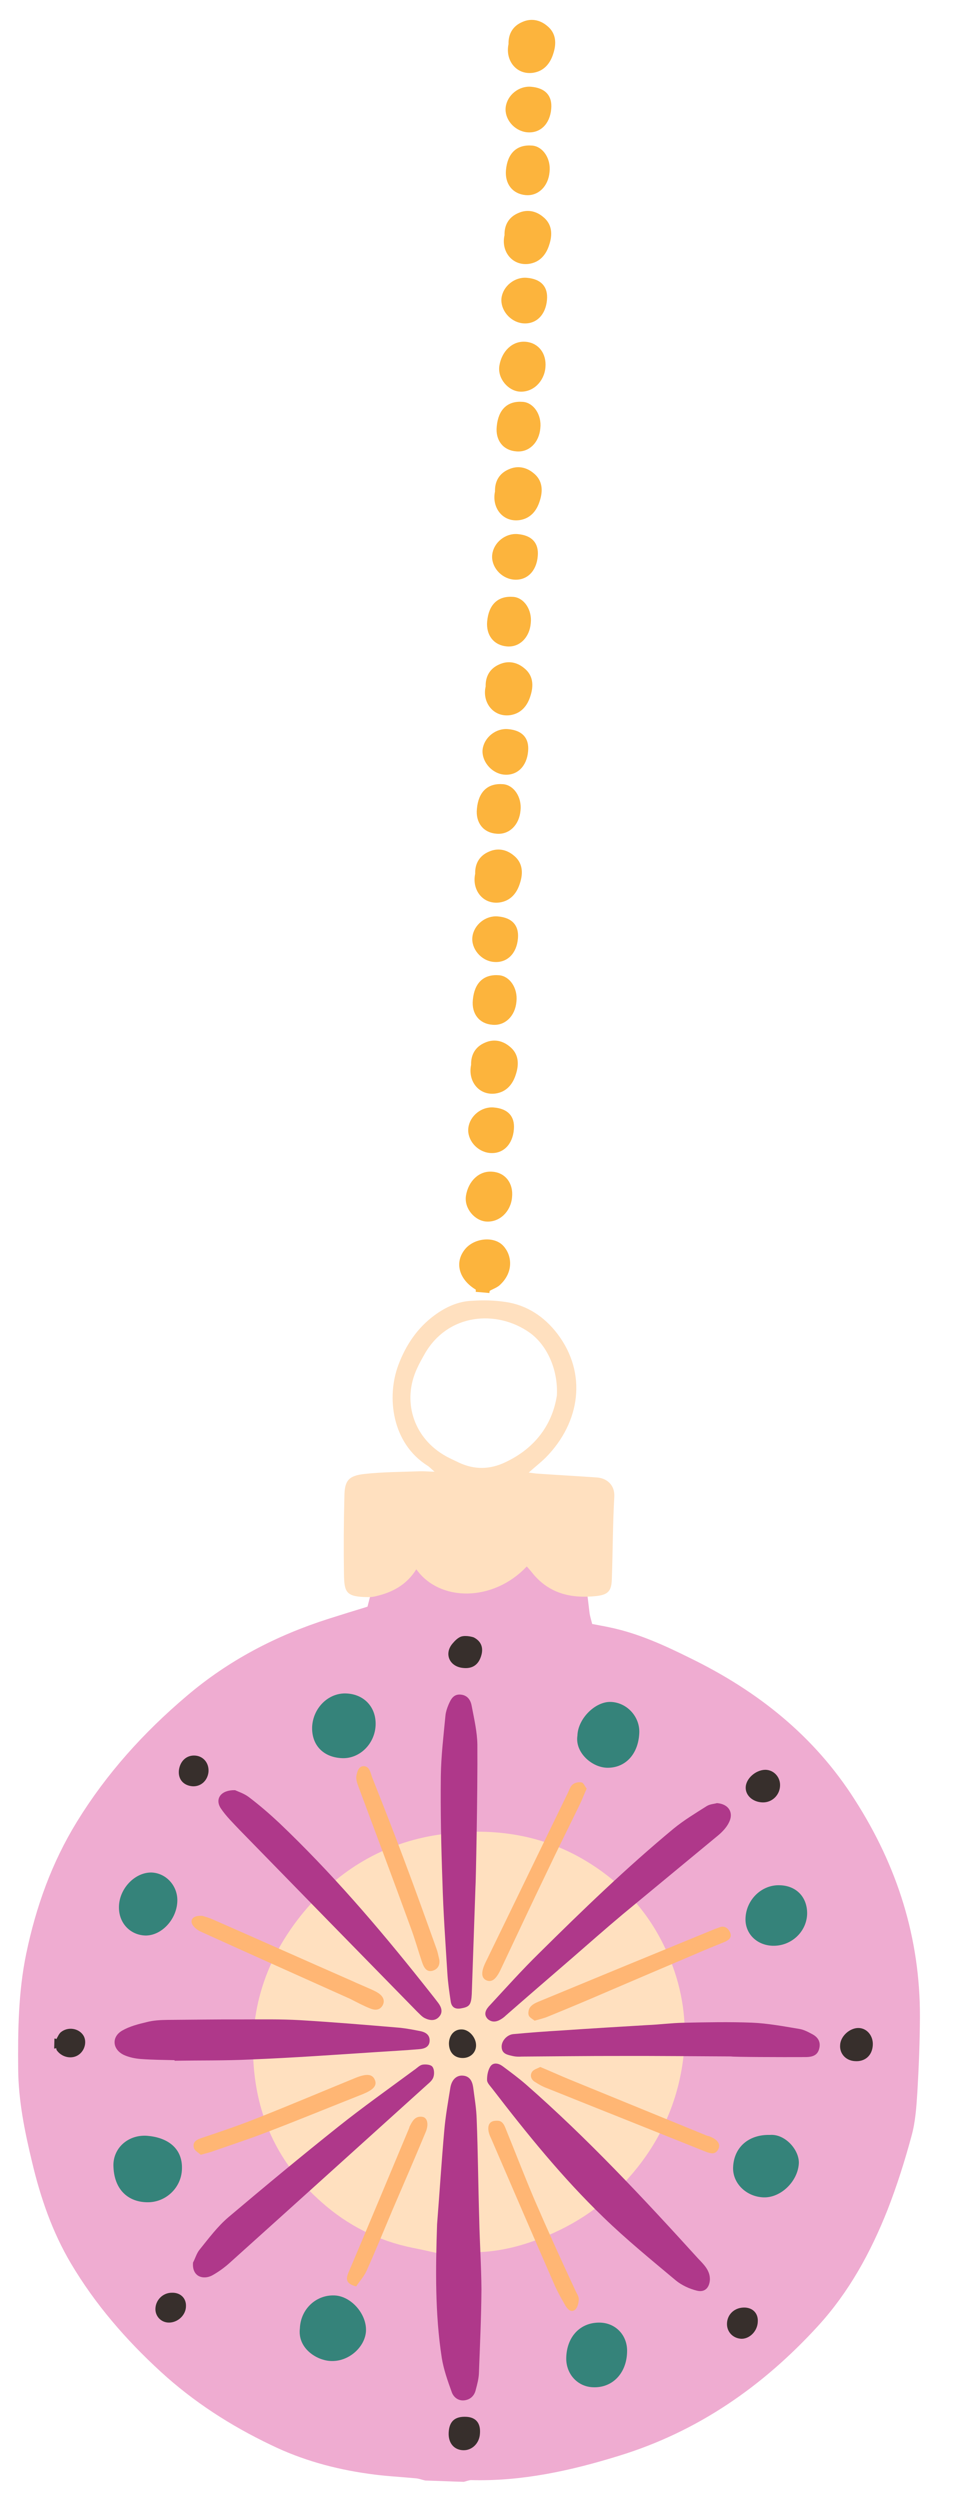 <?xml version="1.0" encoding="UTF-8"?> <svg xmlns="http://www.w3.org/2000/svg" width="126" height="322" viewBox="0 0 126 322" fill="none"> <path d="M59.745 319.666C58.083 319.622 56.458 319.543 54.797 319.498C54.41 319.417 54.025 319.265 53.637 319.219C51.59 319.023 49.541 318.933 47.497 318.63C43.092 318.017 38.843 316.841 34.862 314.895C29.693 312.422 24.929 309.358 20.682 305.459C16.194 301.341 12.248 296.778 9.134 291.529C6.731 287.467 5.222 283.076 4.141 278.519C3.186 274.566 2.373 270.582 2.341 266.513C2.298 261.524 2.36 256.573 3.376 251.648C4.635 245.597 6.663 239.921 9.917 234.631C13.727 228.436 18.503 223.152 24.042 218.454C29.436 213.858 35.571 210.662 42.315 208.508C43.956 207.986 45.633 207.465 47.345 206.945C47.897 204.802 48.45 202.659 48.967 200.55C49.563 198.09 50.503 197.337 53.054 197.193C54.435 197.124 55.816 197.09 57.2 196.951C61.811 196.473 66.44 196.668 71.036 196.791C73.546 196.858 74.954 198.417 75.172 200.829C75.358 203.133 75.686 205.406 75.944 207.677C76.001 208.174 76.166 208.638 76.293 209.172C77.137 209.336 77.877 209.462 78.615 209.624C82.274 210.394 85.629 211.934 88.945 213.58C97.605 217.809 104.914 223.595 110.141 231.836C115.607 240.367 118.543 249.608 118.519 259.76C118.503 262.979 118.38 266.23 118.187 269.479C118.066 271.351 117.943 273.293 117.435 275.119C116.571 278.315 115.565 281.507 114.35 284.623C112.187 290.084 109.396 295.209 105.387 299.594C98.28 307.363 89.917 313.188 79.751 316.311C73.544 318.232 67.246 319.62 60.706 319.444C60.423 319.437 60.065 319.604 59.745 319.666Z" fill="#EFACD1"></path> <path d="M56.368 290.213C55.313 289.973 54.223 289.731 53.167 289.526C48.734 288.629 44.789 286.648 41.404 283.621C36.358 279.17 33.464 273.645 32.76 266.94C31.944 259.1 34.217 252.192 39.188 246.205C43.683 240.843 49.471 237.39 56.362 236.336C63.041 235.313 69.634 236.126 75.586 239.753C80.842 242.936 84.507 247.421 86.651 253.209C88.069 257.068 88.527 261.078 88.03 265.097C87.396 270.28 85.43 275.003 82.135 279.16C78.985 283.144 75.051 286.08 70.4 288.007C67.466 289.238 64.438 290.041 61.217 290.096C60.934 290.088 60.682 290.258 60.397 290.357C59.019 290.285 57.711 290.249 56.368 290.213Z" fill="#FFE0BF"></path> <path d="M55.999 169.396C53.761 171.034 52.287 173.259 51.335 175.78C49.774 179.913 50.463 185.874 55.089 188.793C55.333 188.941 55.504 189.158 55.989 189.56C55.105 189.536 54.54 189.486 54.009 189.507C51.672 189.586 49.302 189.593 46.96 189.848C44.902 190.076 44.39 190.699 44.37 192.75C44.281 196.073 44.262 199.434 44.314 202.76C44.358 205.096 44.554 205.703 47.49 205.711C47.843 205.72 48.199 205.659 48.555 205.563C50.691 205.054 52.452 204.04 53.635 202.126C56.635 206.345 63.533 206.353 67.866 201.765C68.107 202.019 68.346 202.308 68.552 202.561C70.708 205.272 73.591 205.916 76.82 205.578C78.345 205.407 78.783 204.923 78.824 203.403C78.954 199.869 78.942 196.331 79.144 192.763C79.221 191.244 78.147 190.367 76.84 190.296C74.333 190.123 71.825 189.985 69.318 189.811C68.965 189.802 68.613 189.722 68.119 189.673C68.953 188.917 69.675 188.371 70.33 187.716C74.767 183.201 75.679 176.893 71.818 171.801C70.109 169.562 67.849 168.087 65.136 167.696C63.727 167.481 62.277 167.442 60.824 167.545C59.054 167.603 57.442 168.338 55.999 169.396ZM65.077 188.353C63.106 189.291 61.125 189.309 59.168 188.407C58.469 188.07 57.77 187.768 57.109 187.361C53.21 184.993 51.812 180.392 53.727 176.269C53.991 175.674 54.325 175.082 54.659 174.49C57.67 169.087 64.048 168.692 68.214 171.634C70.401 173.178 71.91 176.297 71.747 179.724C71.189 183.388 69.018 186.513 65.077 188.353Z" fill="#FFE0BF"></path> <path d="M61.741 285.83C61.608 281.546 61.581 277.265 61.413 272.98C61.379 271.599 61.134 270.213 60.959 268.829C60.838 268.047 60.502 267.366 59.548 267.341C58.77 267.32 58.189 267.905 58.021 268.892C57.723 270.758 57.391 272.589 57.234 274.46C56.88 278.448 56.63 282.474 56.31 286.498C56.12 292.259 56.037 297.988 56.911 303.671C57.153 305.199 57.68 306.664 58.206 308.128C58.437 308.771 59.06 309.283 59.877 309.163C60.658 309.043 61.132 308.525 61.292 307.822C61.489 307.084 61.685 306.346 61.705 305.604C61.837 302.035 62.004 298.431 62.029 294.859C62.005 291.816 61.801 288.839 61.741 285.83Z" fill="#AF388A"></path> <path d="M67.76 268.481C66.792 267.641 65.752 266.871 64.711 266.1C64.19 265.732 63.521 265.608 63.152 266.199C62.856 266.687 62.732 267.356 62.751 267.957C62.777 268.312 63.156 268.676 63.429 269.037C67.873 274.816 72.461 280.493 77.737 285.587C80.702 288.462 83.887 291.059 87.07 293.726C87.832 294.348 88.81 294.799 89.759 295.037C90.813 295.313 91.396 294.656 91.459 293.632C91.492 292.43 90.663 291.665 89.941 290.903C82.862 283.107 75.675 275.415 67.76 268.481Z" fill="#AF388A"></path> <path d="M48.415 264.318C50.293 264.191 52.135 264.099 54.015 263.938C54.688 263.885 55.331 263.655 55.353 262.841C55.374 262.064 54.781 261.729 54.112 261.605C53.268 261.441 52.423 261.277 51.577 261.184C47.271 260.82 42.929 260.456 38.62 260.199C36.183 260.063 33.706 260.103 31.229 260.107C28.011 260.092 24.79 260.147 21.605 260.167C20.686 260.178 19.765 260.224 18.909 260.449C17.841 260.703 16.702 260.991 15.767 261.532C14.331 262.342 14.464 263.973 15.966 264.686C16.63 264.987 17.404 265.149 18.145 265.204C19.593 265.314 21.043 265.317 22.492 265.356C22.491 265.391 22.491 265.391 22.49 265.427C25.746 265.373 29.035 265.425 32.294 265.265C37.641 265.055 43.029 264.669 48.415 264.318Z" fill="#AF388A"></path> <path d="M57.634 254.13C57.707 255.37 57.886 256.578 58.066 257.785C58.186 258.602 58.711 258.828 59.458 258.672C60.488 258.487 60.708 258.21 60.78 256.832C60.939 252.238 61.099 247.608 61.257 243.013C61.293 243.014 61.549 230.816 61.501 224.695C61.474 223.067 61.093 221.43 60.783 219.794C60.662 219.048 60.291 218.366 59.374 218.27C58.421 218.174 58.084 218.873 57.782 219.572C57.593 220.027 57.44 220.483 57.392 220.941C57.145 223.552 56.827 226.162 56.793 228.779C56.743 233.27 56.835 237.765 56.997 242.262C57.103 246.227 57.386 250.161 57.634 254.13Z" fill="#AF388A"></path> <path d="M54.422 255.388C48.672 248.158 42.669 241.17 35.977 234.8C34.735 233.634 33.421 232.502 32.069 231.476C31.445 230.999 30.673 230.766 30.289 230.579C28.45 230.53 27.64 231.711 28.457 232.935C29.137 233.944 30.034 234.817 30.893 235.725C38.502 243.534 46.111 251.309 53.721 259.083C54.032 259.375 54.34 259.737 54.689 259.923C55.352 260.259 56.093 260.35 56.605 259.727C57.079 259.173 56.884 258.531 56.44 257.954C55.757 257.051 55.071 256.219 54.422 255.388Z" fill="#AF388A"></path> <path d="M104.716 262.043C104.158 261.745 103.565 261.411 102.931 261.323C100.924 260.987 98.917 260.614 96.903 260.525C93.97 260.411 90.997 260.473 88.059 260.535C86.502 260.564 84.975 260.771 83.417 260.835C79.732 261.055 76.047 261.274 72.361 261.529C70.271 261.65 68.215 261.807 66.122 261.999C65.306 262.083 64.613 262.878 64.628 263.621C64.638 264.577 65.414 264.668 66.082 264.828C66.433 264.908 66.822 264.918 67.212 264.893C71.493 264.867 75.775 264.805 80.056 264.813C84.761 264.798 89.5 264.854 94.204 264.875C94.202 264.945 100.64 264.976 103.86 264.957C104.638 264.942 105.28 264.747 105.513 263.975C105.784 263.098 105.448 262.452 104.716 262.043Z" fill="#AF388A"></path> <path d="M54.453 265.931C54.063 265.991 53.734 266.371 53.374 266.609C50.09 269.033 46.772 271.385 43.591 273.917C38.82 277.716 34.116 281.622 29.447 285.565C28.035 286.766 26.897 288.292 25.726 289.746C25.324 290.231 25.166 290.863 24.868 291.421C24.712 293.256 26.187 293.685 27.335 293.079C28.125 292.64 28.883 292.095 29.535 291.511C38.054 283.851 46.573 276.155 55.093 268.459C55.419 268.185 55.782 267.841 55.863 267.454C55.98 267.033 55.926 266.43 55.685 266.176C55.48 265.923 54.844 265.87 54.453 265.931Z" fill="#AF388A"></path> <path d="M64.805 259.911C64.949 259.809 65.058 259.706 65.167 259.602C67.993 257.131 70.817 254.695 73.678 252.225C75.851 250.338 78.025 248.415 80.233 246.564C84.321 243.171 88.409 239.814 92.497 236.422C93.076 235.942 93.623 235.355 93.922 234.726C94.558 233.47 93.88 232.355 92.362 232.244C92.076 232.342 91.474 232.361 91.042 232.633C89.603 233.549 88.129 234.43 86.79 235.526C80.712 240.563 75.047 246.036 69.45 251.581C67.27 253.716 65.228 255.996 63.152 258.239C62.643 258.756 62.2 259.417 62.855 260.071C63.512 260.619 64.192 260.355 64.805 259.911Z" fill="#AF388A"></path> <path d="M64.489 253.711C66.476 249.52 68.428 245.327 70.451 241.136C71.839 238.202 73.296 235.305 74.719 232.371C75.019 231.743 75.248 231.112 75.586 230.378C75.346 230.089 75.182 229.624 74.935 229.582C74.584 229.502 74.086 229.595 73.796 229.835C73.472 230.074 73.353 230.531 73.166 230.915C69.61 238.213 66.089 245.512 62.532 252.81C61.97 253.998 61.984 254.776 62.684 255.078C63.349 255.343 63.889 254.969 64.489 253.711Z" fill="#FFB674"></path> <path d="M94.049 248.88C93.782 248.306 93.295 247.975 92.615 248.275C92.472 248.342 92.329 248.374 92.151 248.439C84.532 251.56 76.949 254.682 69.329 257.839C68.935 258.005 68.541 258.207 68.284 258.553C68.101 258.796 68.017 259.289 68.115 259.575C68.213 259.86 68.598 260.048 68.875 260.267C69.552 260.073 70.121 259.947 70.658 259.714C73.269 258.652 75.881 257.554 78.494 256.422C82.073 254.891 85.651 253.359 89.265 251.829C90.626 251.229 92.02 250.665 93.415 250.101C93.917 249.866 94.35 249.524 94.049 248.88Z" fill="#FFB674"></path> <path d="M56.251 251.049C54.869 247.192 53.487 243.334 52.034 239.474C50.714 235.937 49.323 232.397 47.931 228.893C47.766 228.464 47.65 227.506 46.872 227.485C46.165 227.466 46.001 228.311 45.92 228.698C45.838 229.12 46 229.655 46.166 230.084C48.409 236.123 50.688 242.162 52.895 248.235C53.457 249.736 53.875 251.269 54.4 252.804C54.631 253.447 54.968 254.057 55.752 253.831C56.501 253.603 56.767 252.938 56.54 252.154C56.445 251.762 56.383 251.407 56.251 251.049Z" fill="#FFB674"></path> <path d="M47.73 258.71C48.29 258.937 48.926 258.954 49.298 258.292C49.633 257.664 49.329 257.125 48.808 256.758C48.496 256.537 48.146 256.386 47.832 256.236C46.993 255.86 46.153 255.519 45.349 255.144C39.336 252.506 33.358 249.834 27.344 247.196C26.925 247.008 26.433 246.889 26.117 246.774C25.094 246.676 24.517 247.085 24.712 247.727C24.843 248.12 25.328 248.522 25.746 248.746C32.212 251.678 38.679 254.576 45.145 257.473C46.018 257.921 46.855 258.368 47.73 258.71Z" fill="#FFB674"></path> <path d="M68.83 283.26C67.599 280.362 66.475 277.431 65.28 274.498C65.014 273.854 64.822 273.106 64.007 273.155C63.159 273.132 62.863 273.619 62.915 274.293C62.941 274.647 63.072 275.04 63.24 275.363C65.971 281.698 68.702 288.032 71.468 294.368C71.869 295.263 72.342 296.089 72.815 296.916C73.085 297.383 73.531 297.926 74.073 297.516C74.397 297.277 74.557 296.609 74.569 296.149C74.579 295.76 74.272 295.363 74.105 294.969C72.299 291.1 70.529 287.197 68.83 283.26Z" fill="#FFB674"></path> <path d="M91.401 275.163C91.296 275.125 91.19 275.122 91.085 275.084C85.171 272.661 79.222 270.238 73.309 267.815C72.12 267.323 70.966 266.797 69.602 266.23C69.314 266.399 68.78 266.526 68.559 266.839C68.228 267.325 68.425 267.896 68.983 268.194C69.435 268.49 69.888 268.749 70.413 268.94C77.203 271.669 83.994 274.363 90.783 277.092C91.484 277.359 92.149 277.624 92.56 276.786C92.86 276.158 92.451 275.581 91.401 275.163Z" fill="#FFB674"></path> <path d="M48.331 267.994C48.036 267.137 47.296 267.047 45.865 267.61C41.717 269.303 37.566 271.066 33.382 272.723C30.915 273.718 28.38 274.57 25.846 275.421C25.167 275.651 24.768 276.029 24.997 276.707C25.129 277.065 25.619 277.29 25.859 277.544C26.43 277.383 26.786 277.286 27.142 277.189C29.571 276.335 31.997 275.551 34.392 274.625C38.539 273.038 42.652 271.344 46.764 269.721C48.052 269.189 48.561 268.672 48.331 267.994Z" fill="#FFB674"></path> <path d="M54.397 272.649C53.481 272.519 53.108 273.216 52.771 273.915C52.735 273.949 52.733 274.02 52.732 274.055C50.124 280.282 47.515 286.544 44.872 292.77C44.494 293.68 44.693 294.18 45.887 294.495C46.293 293.87 46.876 293.248 47.214 292.515C48.38 289.928 49.441 287.303 50.536 284.715C51.969 281.393 53.403 278.071 54.802 274.712C55.291 273.628 55.067 272.738 54.397 272.649Z" fill="#FFB674"></path> <path d="M18.957 275.095C16.556 274.924 14.636 276.606 14.611 278.834C14.632 282.019 16.5 283.59 18.869 283.653C21.307 283.754 23.411 281.794 23.442 279.319C23.512 276.703 21.604 275.307 18.957 275.095Z" fill="#35837A"></path> <path d="M42.959 295.655C40.66 295.628 38.736 297.452 38.635 299.89C38.319 302.429 40.719 303.979 42.52 304.098C44.921 304.268 47.061 302.274 47.152 300.225C47.247 297.998 45.152 295.643 42.959 295.655Z" fill="#35837A"></path> <path d="M44.067 226.455C46.329 226.551 48.291 224.622 48.391 222.219C48.487 219.923 46.941 218.218 44.609 218.121C42.312 218.024 40.314 219.986 40.212 222.46C40.15 224.793 41.664 226.355 44.067 226.455Z" fill="#35837A"></path> <path d="M82.359 223.272C82.486 221.153 80.802 219.304 78.718 219.213C76.704 219.123 74.45 221.362 74.392 223.554C74.05 225.738 76.297 227.709 78.313 227.692C80.578 227.682 82.216 225.957 82.359 223.272Z" fill="#35837A"></path> <path d="M99.195 274.983C96.473 274.91 94.554 276.556 94.45 279.136C94.359 281.185 96.117 282.931 98.343 283.026C100.569 283.121 102.784 280.987 102.917 278.656C102.999 276.924 101.145 274.823 99.195 274.983Z" fill="#35837A"></path> <path d="M77.318 299.159C74.808 299.092 73.026 300.919 72.952 303.676C72.896 305.762 74.407 307.43 76.422 307.484C78.896 307.585 80.716 305.689 80.789 302.967C80.881 300.847 79.368 299.214 77.318 299.159Z" fill="#35837A"></path> <path d="M99.491 250.617C101.859 250.716 103.889 248.895 103.986 246.563C104.044 244.407 102.635 242.883 100.478 242.825C98.182 242.728 96.185 244.62 96.051 246.987C95.927 248.965 97.406 250.525 99.491 250.617Z" fill="#35837A"></path> <path d="M18.693 249.299C20.744 249.354 22.708 247.319 22.842 244.988C22.966 242.975 21.456 241.272 19.548 241.185C17.462 241.129 15.463 243.127 15.33 245.423C15.203 247.542 16.644 249.208 18.693 249.299Z" fill="#35837A"></path> <path d="M98.572 227.953C97.333 227.99 96.101 229.089 96.071 230.22C96.042 231.281 97.01 232.12 98.247 232.154C99.485 232.187 100.502 231.188 100.501 229.915C100.495 228.818 99.634 227.946 98.572 227.953Z" fill="#372F2C"></path> <path d="M60.088 311.291C58.605 311.215 57.88 311.868 57.805 313.316C57.734 314.659 58.488 315.563 59.69 315.596C60.821 315.626 61.766 314.696 61.834 313.46C61.941 312.118 61.325 311.359 60.088 311.291Z" fill="#372F2C"></path> <path d="M61.891 213.561C62.345 212.441 62.123 211.48 61.077 210.921C61.043 210.885 60.061 210.576 59.382 210.805C58.953 210.97 58.589 211.35 58.297 211.696C57.238 212.941 57.832 214.513 59.416 214.803C60.614 215.012 61.474 214.611 61.891 213.561Z" fill="#372F2C"></path> <path d="M110.631 261.211C109.5 261.18 108.304 262.245 108.239 263.375C108.138 264.504 108.962 265.411 110.128 265.478C111.434 265.583 112.376 264.76 112.447 263.417C112.515 262.216 111.692 261.239 110.631 261.211Z" fill="#372F2C"></path> <path d="M96.015 297.22C94.708 297.15 93.694 298.042 93.66 299.28C93.631 300.375 94.458 301.211 95.553 301.241C96.615 301.234 97.597 300.234 97.629 299.032C97.692 298.008 97.039 297.283 96.015 297.22Z" fill="#372F2C"></path> <path d="M22.131 295.309C20.999 295.314 20.091 296.209 20.026 297.304C19.963 298.328 20.755 299.163 21.781 299.155C22.913 299.15 23.965 298.188 23.96 297.021C23.988 295.995 23.229 295.268 22.131 295.309Z" fill="#372F2C"></path> <path d="M25.183 226.125C24.054 226.024 23.184 226.815 23.044 228.049C22.943 229.178 23.63 229.975 24.794 230.077C25.854 230.141 26.723 229.386 26.859 228.257C26.96 227.128 26.242 226.224 25.183 226.125Z" fill="#372F2C"></path> <path d="M7.85 261.743C7.596 261.949 7.445 262.334 7.259 262.647C7.19 262.575 7.12 262.573 7.014 262.57C7.002 262.994 6.991 263.418 6.98 263.843C7.085 263.881 7.156 263.847 7.229 263.779C7.261 263.886 7.259 263.992 7.326 264.1C8.009 265.038 9.346 265.286 10.214 264.601C11.009 263.986 11.218 262.789 10.671 262.067C10.056 261.237 8.753 261.025 7.85 261.743Z" fill="#372F2C"></path> <path d="M61.334 263.426C61.327 262.4 60.399 261.384 59.479 261.395C58.524 261.369 57.867 262.13 57.839 263.19C57.844 264.322 58.496 265.048 59.557 265.076C60.582 265.103 61.344 264.381 61.334 263.426Z" fill="#372F2C"></path> <path d="M64.845 160.472C63.642 159.166 61.052 159.451 59.88 160.94C58.526 162.638 59.14 164.812 61.298 166.108C61.295 166.214 61.293 166.285 61.291 166.391C61.891 166.442 62.455 166.493 63.055 166.544C63.058 166.438 63.06 166.367 63.098 166.262C63.565 165.992 64.1 165.829 64.464 165.45C66.17 163.833 65.98 161.705 64.845 160.472Z" fill="#FCB43D"></path> <path d="M63.85 140.848C65.271 140.638 66.076 139.634 66.463 138.371C66.887 137.073 66.853 135.728 65.64 134.776C64.706 134.008 63.579 133.8 62.469 134.301C61.217 134.834 60.658 135.88 60.694 137.155C60.25 139.23 61.684 141.143 63.85 140.848Z" fill="#FCB43D"></path> <path d="M63.44 150.918C61.711 150.766 60.33 152.144 60.032 154.011C59.774 155.702 61.219 157.226 62.596 157.334C64.325 157.487 65.814 156.076 65.97 154.205C66.16 152.406 65.1 151.034 63.44 150.918Z" fill="#FCB43D"></path> <path d="M63.45 131.993C65.073 132.143 66.381 130.869 66.537 128.998C66.725 127.27 65.67 125.72 64.293 125.613C62.316 125.454 61.119 126.589 60.919 128.777C60.729 130.576 61.755 131.877 63.45 131.993Z" fill="#FCB43D"></path> <path d="M63.046 148.502C64.775 148.69 66.046 147.451 66.205 145.474C66.357 143.78 65.428 142.8 63.628 142.646C62.04 142.497 60.521 143.73 60.338 145.281C60.156 146.798 61.424 148.317 63.046 148.502Z" fill="#FCB43D"></path> <path d="M64.373 116.24C65.794 116.031 66.599 115.026 66.987 113.763C67.411 112.466 67.376 111.121 66.163 110.168C65.229 109.4 64.103 109.193 62.992 109.694C61.74 110.226 61.181 111.273 61.218 112.547C60.773 114.622 62.208 116.536 64.373 116.24Z" fill="#FCB43D"></path> <path d="M63.973 107.385C65.597 107.535 66.904 106.261 67.061 104.39C67.249 102.662 66.194 101.113 64.817 101.005C62.84 100.846 61.642 101.981 61.442 104.169C61.252 105.968 62.279 107.269 63.973 107.385Z" fill="#FCB43D"></path> <path d="M63.57 123.895C65.298 124.083 66.57 122.843 66.729 120.866C66.88 119.173 65.951 118.192 64.151 118.038C62.563 117.889 61.045 119.122 60.861 120.674C60.679 122.19 61.982 123.746 63.57 123.895Z" fill="#FCB43D"></path> <path d="M65.725 92.115C67.145 91.905 67.951 90.901 68.338 89.638C68.762 88.34 68.728 86.995 67.515 86.043C66.581 85.275 65.454 85.068 64.344 85.568C63.092 86.101 62.533 87.147 62.569 88.422C62.09 90.461 63.559 92.41 65.725 92.115Z" fill="#FCB43D"></path> <path d="M65.294 83.26C66.917 83.409 68.225 82.135 68.381 80.265C68.569 78.536 67.514 76.987 66.137 76.879C64.16 76.72 62.962 77.855 62.762 80.043C62.609 81.808 63.6 83.108 65.294 83.26Z" fill="#FCB43D"></path> <path d="M64.882 99.769C66.611 99.956 67.882 98.717 68.041 96.74C68.193 95.046 67.264 94.066 65.464 93.912C63.876 93.763 62.357 94.996 62.174 96.547C62.028 98.029 63.295 99.585 64.882 99.769Z" fill="#FCB43D"></path> <path d="M66.928 66.995C68.349 66.786 69.154 65.781 69.541 64.518C69.965 63.221 69.931 61.876 68.718 60.923C67.784 60.155 66.657 59.948 65.547 60.449C64.295 60.982 63.736 62.028 63.773 63.302C63.328 65.378 64.762 67.291 66.928 66.995Z" fill="#FCB43D"></path> <path d="M66.528 58.141C68.151 58.29 69.459 57.016 69.615 55.146C69.803 53.417 68.748 51.868 67.371 51.76C65.395 51.601 64.197 52.736 63.997 54.924C63.807 56.723 64.833 58.024 66.528 58.141Z" fill="#FCB43D"></path> <path d="M66.124 74.65C67.853 74.838 69.124 73.598 69.283 71.622C69.435 69.928 68.506 68.948 66.706 68.793C65.118 68.644 63.599 69.877 63.416 71.429C63.234 72.945 64.502 74.465 66.124 74.65Z" fill="#FCB43D"></path> <path d="M68.155 33.986C69.575 33.777 70.38 32.773 70.768 31.509C71.192 30.212 71.157 28.867 69.945 27.914C69.01 27.146 67.884 26.939 66.774 27.44C65.521 27.973 64.963 29.019 64.999 30.293C64.519 32.368 65.989 34.282 68.155 33.986Z" fill="#FCB43D"></path> <path d="M67.742 44.022C66.013 43.869 64.632 45.247 64.334 47.114C64.076 48.805 65.521 50.33 66.898 50.437C68.627 50.59 70.115 49.179 70.272 47.309C70.425 45.544 69.401 44.172 67.742 44.022Z" fill="#FCB43D"></path> <path d="M67.716 25.131C69.339 25.28 70.647 24.006 70.803 22.136C70.991 20.407 69.936 18.858 68.559 18.75C66.582 18.591 65.384 19.726 65.184 21.914C65.03 23.714 66.057 24.98 67.716 25.131Z" fill="#FCB43D"></path> <path d="M67.312 41.64C69.04 41.828 70.312 40.588 70.471 38.611C70.622 36.917 69.694 35.937 67.894 35.783C66.306 35.634 64.787 36.867 64.604 38.419C64.457 39.936 65.725 41.456 67.312 41.64Z" fill="#FCB43D"></path> <path d="M68.67 9.379C70.091 9.169 70.896 8.165 71.284 6.902C71.708 5.604 71.673 4.259 70.46 3.307C69.526 2.539 68.399 2.332 67.289 2.832C66.037 3.365 65.478 4.411 65.515 5.686C65.07 7.761 66.504 9.674 68.67 9.379Z" fill="#FCB43D"></path> <path d="M67.859 17.034C69.587 17.221 70.859 15.982 71.018 14.005C71.169 12.311 70.24 11.331 68.44 11.177C66.853 11.028 65.334 12.261 65.15 13.812C64.968 15.329 66.237 16.849 67.859 17.034Z" fill="#FCB43D"></path> </svg> 